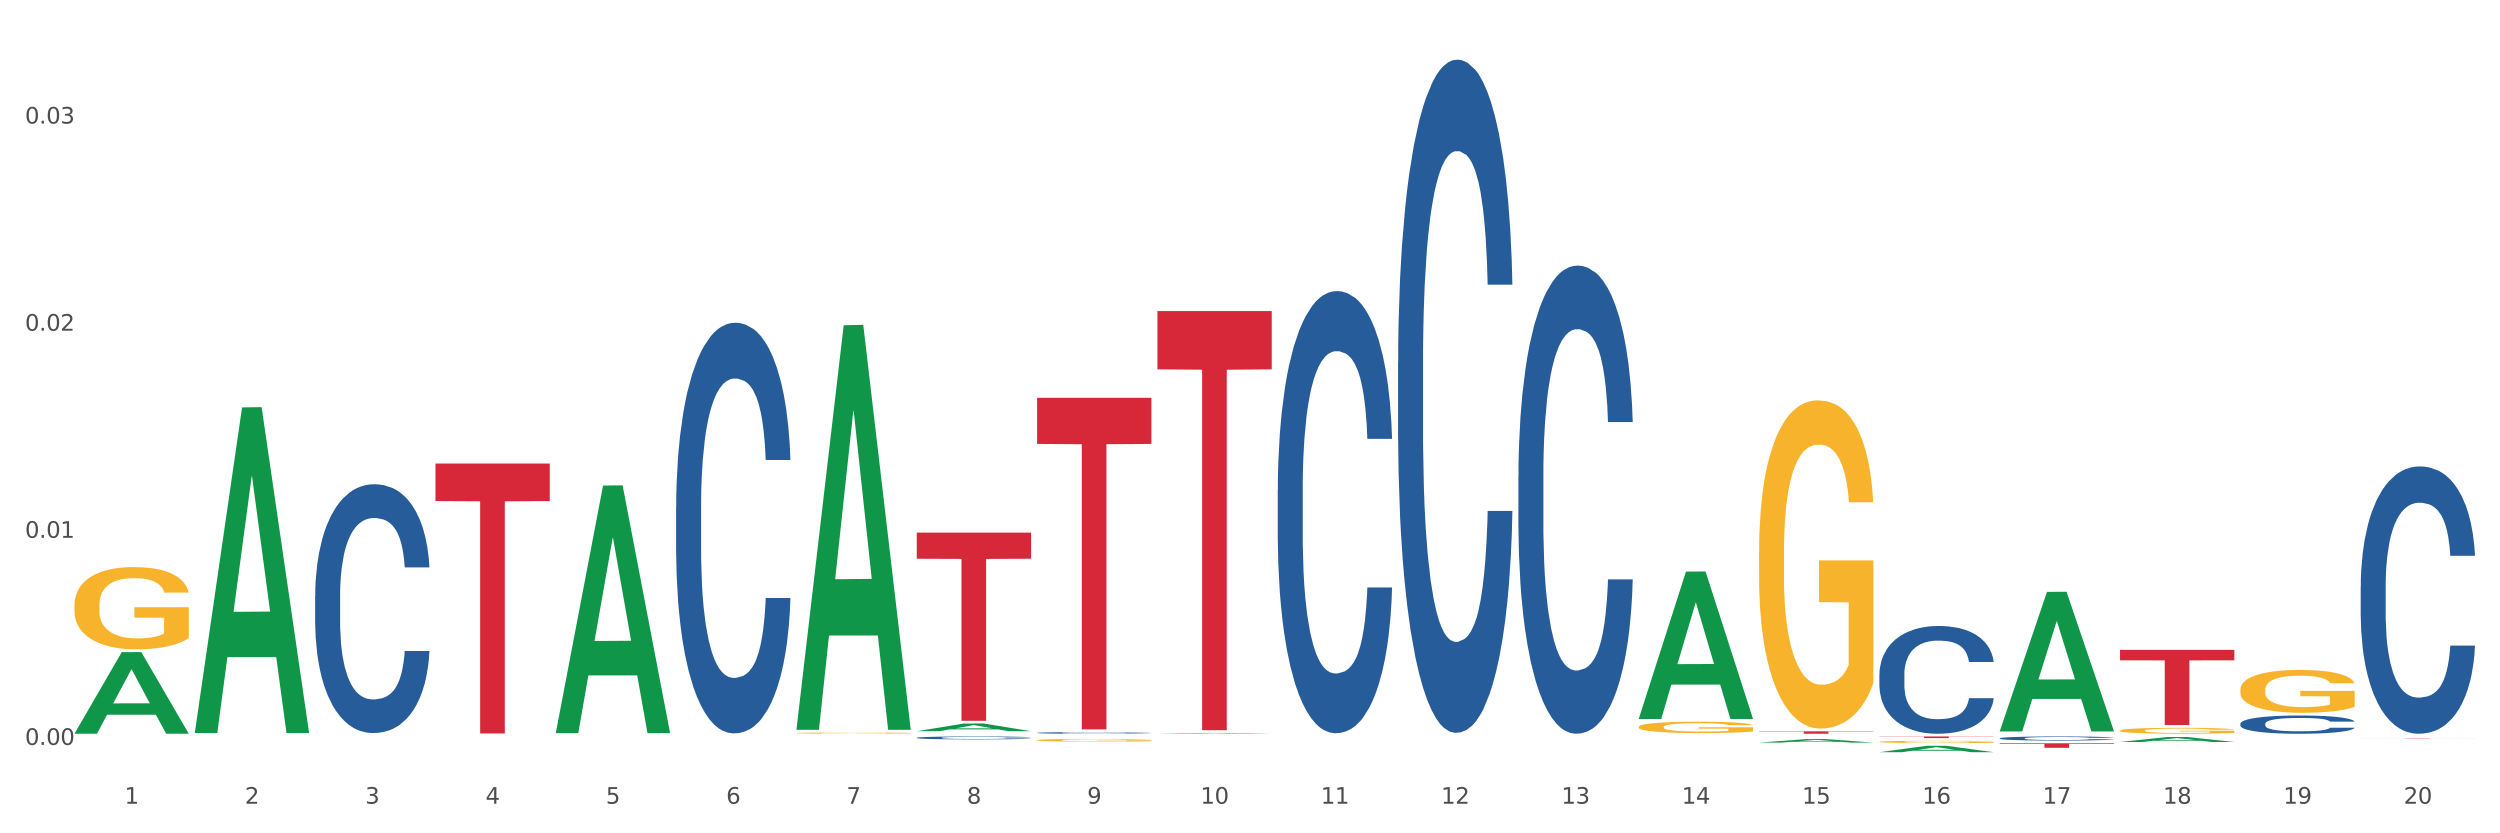 <?xml version="1.0" encoding="utf-8" standalone="no"?>
<!DOCTYPE svg PUBLIC "-//W3C//DTD SVG 1.1//EN"
  "http://www.w3.org/Graphics/SVG/1.1/DTD/svg11.dtd">
<svg xmlns:xlink="http://www.w3.org/1999/xlink" width="1080pt" height="360pt" viewBox="0 0 1080 360" xmlns="http://www.w3.org/2000/svg" version="1.1">
 <rect x="0" y="0" width="1080" height="360" fill="#333333" stroke="none"/>
 <defs>
  <style type="text/css">*{stroke-linejoin: round; stroke-linecap: butt}</style>
 </defs>
 <g id="figure_1">
  <g id="patch_1">
   <path d="M 0 360 
L 1080 360 
L 1080 0 
L 0 0 
z
" style="fill: #ffffff; stroke: #ffffff; stroke-linejoin: miter"/>
  </g>
  <g id="axes_1">
   <g id="matplotlib.axis_1">
    <g id="xtick_1">
     <g id="text_1">
      <!-- 1 -->
      <g style="fill: #4d4d4d" transform="translate(53.812 347.204) scale(0.096 -0.096)">
       <defs>
        <path id="DejaVuSans-31" d="M 794 531 
L 1825 531 
L 1825 4091 
L 703 3866 
L 703 4441 
L 1819 4666 
L 2450 4666 
L 2450 531 
L 3481 531 
L 3481 0 
L 794 0 
L 794 531 
z
" transform="scale(0.016)"/>
       </defs>
       <use xlink:href="#DejaVuSans-31"/>
      </g>
     </g>
    </g>
    <g id="xtick_2">
     <g id="text_2">
      <!-- 2 -->
      <g style="fill: #4d4d4d" transform="translate(105.793 347.204) scale(0.096 -0.096)">
       <defs>
        <path id="DejaVuSans-32" d="M 1228 531 
L 3431 531 
L 3431 0 
L 469 0 
L 469 531 
Q 828 903 1448 1529 
Q 2069 2156 2228 2338 
Q 2531 2678 2651 2914 
Q 2772 3150 2772 3378 
Q 2772 3750 2511 3984 
Q 2250 4219 1831 4219 
Q 1534 4219 1204 4116 
Q 875 4013 500 3803 
L 500 4441 
Q 881 4594 1212 4672 
Q 1544 4750 1819 4750 
Q 2544 4750 2975 4387 
Q 3406 4025 3406 3419 
Q 3406 3131 3298 2873 
Q 3191 2616 2906 2266 
Q 2828 2175 2409 1742 
Q 1991 1309 1228 531 
z
" transform="scale(0.016)"/>
       </defs>
       <use xlink:href="#DejaVuSans-32"/>
      </g>
     </g>
    </g>
    <g id="xtick_3">
     <g id="text_3">
      <!-- 3 -->
      <g style="fill: #4d4d4d" transform="translate(157.774 347.204) scale(0.096 -0.096)">
       <defs>
        <path id="DejaVuSans-33" d="M 2597 2516 
Q 3050 2419 3304 2112 
Q 3559 1806 3559 1356 
Q 3559 666 3084 287 
Q 2609 -91 1734 -91 
Q 1441 -91 1130 -33 
Q 819 25 488 141 
L 488 750 
Q 750 597 1062 519 
Q 1375 441 1716 441 
Q 2309 441 2620 675 
Q 2931 909 2931 1356 
Q 2931 1769 2642 2001 
Q 2353 2234 1838 2234 
L 1294 2234 
L 1294 2753 
L 1863 2753 
Q 2328 2753 2575 2939 
Q 2822 3125 2822 3475 
Q 2822 3834 2567 4026 
Q 2313 4219 1838 4219 
Q 1578 4219 1281 4162 
Q 984 4106 628 3988 
L 628 4550 
Q 988 4650 1302 4700 
Q 1616 4750 1894 4750 
Q 2613 4750 3031 4423 
Q 3450 4097 3450 3541 
Q 3450 3153 3228 2886 
Q 3006 2619 2597 2516 
z
" transform="scale(0.016)"/>
       </defs>
       <use xlink:href="#DejaVuSans-33"/>
      </g>
     </g>
    </g>
    <g id="xtick_4">
     <g id="text_4">
      <!-- 4 -->
      <g style="fill: #4d4d4d" transform="translate(209.756 347.204) scale(0.096 -0.096)">
       <defs>
        <path id="DejaVuSans-34" d="M 2419 4116 
L 825 1625 
L 2419 1625 
L 2419 4116 
z
M 2253 4666 
L 3047 4666 
L 3047 1625 
L 3713 1625 
L 3713 1100 
L 3047 1100 
L 3047 0 
L 2419 0 
L 2419 1100 
L 313 1100 
L 313 1709 
L 2253 4666 
z
" transform="scale(0.016)"/>
       </defs>
       <use xlink:href="#DejaVuSans-34"/>
      </g>
     </g>
    </g>
    <g id="xtick_5">
     <g id="text_5">
      <!-- 5 -->
      <g style="fill: #4d4d4d" transform="translate(261.737 347.204) scale(0.096 -0.096)">
       <defs>
        <path id="DejaVuSans-35" d="M 691 4666 
L 3169 4666 
L 3169 4134 
L 1269 4134 
L 1269 2991 
Q 1406 3038 1543 3061 
Q 1681 3084 1819 3084 
Q 2600 3084 3056 2656 
Q 3513 2228 3513 1497 
Q 3513 744 3044 326 
Q 2575 -91 1722 -91 
Q 1428 -91 1123 -41 
Q 819 9 494 109 
L 494 744 
Q 775 591 1075 516 
Q 1375 441 1709 441 
Q 2250 441 2565 725 
Q 2881 1009 2881 1497 
Q 2881 1984 2565 2268 
Q 2250 2553 1709 2553 
Q 1456 2553 1204 2497 
Q 953 2441 691 2322 
L 691 4666 
z
" transform="scale(0.016)"/>
       </defs>
       <use xlink:href="#DejaVuSans-35"/>
      </g>
     </g>
    </g>
    <g id="xtick_6">
     <g id="text_6">
      <!-- 6 -->
      <g style="fill: #4d4d4d" transform="translate(313.718 347.204) scale(0.096 -0.096)">
       <defs>
        <path id="DejaVuSans-36" d="M 2113 2584 
Q 1688 2584 1439 2293 
Q 1191 2003 1191 1497 
Q 1191 994 1439 701 
Q 1688 409 2113 409 
Q 2538 409 2786 701 
Q 3034 994 3034 1497 
Q 3034 2003 2786 2293 
Q 2538 2584 2113 2584 
z
M 3366 4563 
L 3366 3988 
Q 3128 4100 2886 4159 
Q 2644 4219 2406 4219 
Q 1781 4219 1451 3797 
Q 1122 3375 1075 2522 
Q 1259 2794 1537 2939 
Q 1816 3084 2150 3084 
Q 2853 3084 3261 2657 
Q 3669 2231 3669 1497 
Q 3669 778 3244 343 
Q 2819 -91 2113 -91 
Q 1303 -91 875 529 
Q 447 1150 447 2328 
Q 447 3434 972 4092 
Q 1497 4750 2381 4750 
Q 2619 4750 2861 4703 
Q 3103 4656 3366 4563 
z
" transform="scale(0.016)"/>
       </defs>
       <use xlink:href="#DejaVuSans-36"/>
      </g>
     </g>
    </g>
    <g id="xtick_7">
     <g id="text_7">
      <!-- 7 -->
      <g style="fill: #4d4d4d" transform="translate(365.699 347.204) scale(0.096 -0.096)">
       <defs>
        <path id="DejaVuSans-37" d="M 525 4666 
L 3525 4666 
L 3525 4397 
L 1831 0 
L 1172 0 
L 2766 4134 
L 525 4134 
L 525 4666 
z
" transform="scale(0.016)"/>
       </defs>
       <use xlink:href="#DejaVuSans-37"/>
      </g>
     </g>
    </g>
    <g id="xtick_8">
     <g id="text_8">
      <!-- 8 -->
      <g style="fill: #4d4d4d" transform="translate(417.68 347.204) scale(0.096 -0.096)">
       <defs>
        <path id="DejaVuSans-38" d="M 2034 2216 
Q 1584 2216 1326 1975 
Q 1069 1734 1069 1313 
Q 1069 891 1326 650 
Q 1584 409 2034 409 
Q 2484 409 2743 651 
Q 3003 894 3003 1313 
Q 3003 1734 2745 1975 
Q 2488 2216 2034 2216 
z
M 1403 2484 
Q 997 2584 770 2862 
Q 544 3141 544 3541 
Q 544 4100 942 4425 
Q 1341 4750 2034 4750 
Q 2731 4750 3128 4425 
Q 3525 4100 3525 3541 
Q 3525 3141 3298 2862 
Q 3072 2584 2669 2484 
Q 3125 2378 3379 2068 
Q 3634 1759 3634 1313 
Q 3634 634 3220 271 
Q 2806 -91 2034 -91 
Q 1263 -91 848 271 
Q 434 634 434 1313 
Q 434 1759 690 2068 
Q 947 2378 1403 2484 
z
M 1172 3481 
Q 1172 3119 1398 2916 
Q 1625 2713 2034 2713 
Q 2441 2713 2670 2916 
Q 2900 3119 2900 3481 
Q 2900 3844 2670 4047 
Q 2441 4250 2034 4250 
Q 1625 4250 1398 4047 
Q 1172 3844 1172 3481 
z
" transform="scale(0.016)"/>
       </defs>
       <use xlink:href="#DejaVuSans-38"/>
      </g>
     </g>
    </g>
    <g id="xtick_9">
     <g id="text_9">
      <!-- 9 -->
      <g style="fill: #4d4d4d" transform="translate(469.662 347.204) scale(0.096 -0.096)">
       <defs>
        <path id="DejaVuSans-39" d="M 703 97 
L 703 672 
Q 941 559 1184 500 
Q 1428 441 1663 441 
Q 2288 441 2617 861 
Q 2947 1281 2994 2138 
Q 2813 1869 2534 1725 
Q 2256 1581 1919 1581 
Q 1219 1581 811 2004 
Q 403 2428 403 3163 
Q 403 3881 828 4315 
Q 1253 4750 1959 4750 
Q 2769 4750 3195 4129 
Q 3622 3509 3622 2328 
Q 3622 1225 3098 567 
Q 2575 -91 1691 -91 
Q 1453 -91 1209 -44 
Q 966 3 703 97 
z
M 1959 2075 
Q 2384 2075 2632 2365 
Q 2881 2656 2881 3163 
Q 2881 3666 2632 3958 
Q 2384 4250 1959 4250 
Q 1534 4250 1286 3958 
Q 1038 3666 1038 3163 
Q 1038 2656 1286 2365 
Q 1534 2075 1959 2075 
z
" transform="scale(0.016)"/>
       </defs>
       <use xlink:href="#DejaVuSans-39"/>
      </g>
     </g>
    </g>
    <g id="xtick_10">
     <g id="text_10">
      <!-- 10 -->
      <g style="fill: #4d4d4d" transform="translate(518.589 347.204) scale(0.096 -0.096)">
       <defs>
        <path id="DejaVuSans-30" d="M 2034 4250 
Q 1547 4250 1301 3770 
Q 1056 3291 1056 2328 
Q 1056 1369 1301 889 
Q 1547 409 2034 409 
Q 2525 409 2770 889 
Q 3016 1369 3016 2328 
Q 3016 3291 2770 3770 
Q 2525 4250 2034 4250 
z
M 2034 4750 
Q 2819 4750 3233 4129 
Q 3647 3509 3647 2328 
Q 3647 1150 3233 529 
Q 2819 -91 2034 -91 
Q 1250 -91 836 529 
Q 422 1150 422 2328 
Q 422 3509 836 4129 
Q 1250 4750 2034 4750 
z
" transform="scale(0.016)"/>
       </defs>
       <use xlink:href="#DejaVuSans-31"/>
       <use xlink:href="#DejaVuSans-30" transform="translate(63.623 0)"/>
      </g>
     </g>
    </g>
    <g id="xtick_11">
     <g id="text_11">
      <!-- 11 -->
      <g style="fill: #4d4d4d" transform="translate(570.57 347.204) scale(0.096 -0.096)">
       <use xlink:href="#DejaVuSans-31"/>
       <use xlink:href="#DejaVuSans-31" transform="translate(63.623 0)"/>
      </g>
     </g>
    </g>
    <g id="xtick_12">
     <g id="text_12">
      <!-- 12 -->
      <g style="fill: #4d4d4d" transform="translate(622.551 347.204) scale(0.096 -0.096)">
       <use xlink:href="#DejaVuSans-31"/>
       <use xlink:href="#DejaVuSans-32" transform="translate(63.623 0)"/>
      </g>
     </g>
    </g>
    <g id="xtick_13">
     <g id="text_13">
      <!-- 13 -->
      <g style="fill: #4d4d4d" transform="translate(674.533 347.204) scale(0.096 -0.096)">
       <use xlink:href="#DejaVuSans-31"/>
       <use xlink:href="#DejaVuSans-33" transform="translate(63.623 0)"/>
      </g>
     </g>
    </g>
    <g id="xtick_14">
     <g id="text_14">
      <!-- 14 -->
      <g style="fill: #4d4d4d" transform="translate(726.514 347.204) scale(0.096 -0.096)">
       <use xlink:href="#DejaVuSans-31"/>
       <use xlink:href="#DejaVuSans-34" transform="translate(63.623 0)"/>
      </g>
     </g>
    </g>
    <g id="xtick_15">
     <g id="text_15">
      <!-- 15 -->
      <g style="fill: #4d4d4d" transform="translate(778.495 347.204) scale(0.096 -0.096)">
       <use xlink:href="#DejaVuSans-31"/>
       <use xlink:href="#DejaVuSans-35" transform="translate(63.623 0)"/>
      </g>
     </g>
    </g>
    <g id="xtick_16">
     <g id="text_16">
      <!-- 16 -->
      <g style="fill: #4d4d4d" transform="translate(830.476 347.204) scale(0.096 -0.096)">
       <use xlink:href="#DejaVuSans-31"/>
       <use xlink:href="#DejaVuSans-36" transform="translate(63.623 0)"/>
      </g>
     </g>
    </g>
    <g id="xtick_17">
     <g id="text_17">
      <!-- 17 -->
      <g style="fill: #4d4d4d" transform="translate(882.457 347.204) scale(0.096 -0.096)">
       <use xlink:href="#DejaVuSans-31"/>
       <use xlink:href="#DejaVuSans-37" transform="translate(63.623 0)"/>
      </g>
     </g>
    </g>
    <g id="xtick_18">
     <g id="text_18">
      <!-- 18 -->
      <g style="fill: #4d4d4d" transform="translate(934.439 347.204) scale(0.096 -0.096)">
       <use xlink:href="#DejaVuSans-31"/>
       <use xlink:href="#DejaVuSans-38" transform="translate(63.623 0)"/>
      </g>
     </g>
    </g>
    <g id="xtick_19">
     <g id="text_19">
      <!-- 19 -->
      <g style="fill: #4d4d4d" transform="translate(986.42 347.204) scale(0.096 -0.096)">
       <use xlink:href="#DejaVuSans-31"/>
       <use xlink:href="#DejaVuSans-39" transform="translate(63.623 0)"/>
      </g>
     </g>
    </g>
    <g id="xtick_20">
     <g id="text_20">
      <!-- 20 -->
      <g style="fill: #4d4d4d" transform="translate(1038.401 347.204) scale(0.096 -0.096)">
       <use xlink:href="#DejaVuSans-32"/>
       <use xlink:href="#DejaVuSans-30" transform="translate(63.623 0)"/>
      </g>
     </g>
    </g>
    <g id="xtick_21"/>
    <g id="xtick_22"/>
    <g id="xtick_23"/>
    <g id="xtick_24"/>
    <g id="xtick_25"/>
    <g id="xtick_26"/>
    <g id="xtick_27"/>
    <g id="xtick_28"/>
    <g id="xtick_29"/>
    <g id="xtick_30"/>
    <g id="xtick_31"/>
    <g id="xtick_32"/>
    <g id="xtick_33"/>
    <g id="xtick_34"/>
    <g id="xtick_35"/>
    <g id="xtick_36"/>
    <g id="xtick_37"/>
    <g id="xtick_38"/>
    <g id="xtick_39"/>
   </g>
   <g id="matplotlib.axis_2">
    <g id="ytick_1">
     <g id="text_21">
      <!-- 0.00 -->
      <g style="fill: #4d4d4d" transform="translate(10.8 321.796) scale(0.096 -0.096)">
       <defs>
        <path id="DejaVuSans-2e" d="M 684 794 
L 1344 794 
L 1344 0 
L 684 0 
L 684 794 
z
" transform="scale(0.016)"/>
       </defs>
       <use xlink:href="#DejaVuSans-30"/>
       <use xlink:href="#DejaVuSans-2e" transform="translate(63.623 0)"/>
       <use xlink:href="#DejaVuSans-30" transform="translate(95.41 0)"/>
       <use xlink:href="#DejaVuSans-30" transform="translate(159.033 0)"/>
      </g>
     </g>
    </g>
    <g id="ytick_2">
     <g id="text_22">
      <!-- 0.01 -->
      <g style="fill: #4d4d4d" transform="translate(10.8 232.326) scale(0.096 -0.096)">
       <use xlink:href="#DejaVuSans-30"/>
       <use xlink:href="#DejaVuSans-2e" transform="translate(63.623 0)"/>
       <use xlink:href="#DejaVuSans-30" transform="translate(95.41 0)"/>
       <use xlink:href="#DejaVuSans-31" transform="translate(159.033 0)"/>
      </g>
     </g>
    </g>
    <g id="ytick_3">
     <g id="text_23">
      <!-- 0.02 -->
      <g style="fill: #4d4d4d" transform="translate(10.8 142.855) scale(0.096 -0.096)">
       <use xlink:href="#DejaVuSans-30"/>
       <use xlink:href="#DejaVuSans-2e" transform="translate(63.623 0)"/>
       <use xlink:href="#DejaVuSans-30" transform="translate(95.41 0)"/>
       <use xlink:href="#DejaVuSans-32" transform="translate(159.033 0)"/>
      </g>
     </g>
    </g>
    <g id="ytick_4">
     <g id="text_24">
      <!-- 0.03 -->
      <g style="fill: #4d4d4d" transform="translate(10.8 53.385) scale(0.096 -0.096)">
       <use xlink:href="#DejaVuSans-30"/>
       <use xlink:href="#DejaVuSans-2e" transform="translate(63.623 0)"/>
       <use xlink:href="#DejaVuSans-30" transform="translate(95.41 0)"/>
       <use xlink:href="#DejaVuSans-33" transform="translate(159.033 0)"/>
      </g>
     </g>
    </g>
    <g id="ytick_5"/>
    <g id="ytick_6"/>
    <g id="ytick_7"/>
   </g>
   <g id="PolyCollection_1">
    <path d="M 32.175 316.912 
L 32.226 316.879 
L 52.59 281.728 
L 61.041 281.695 
L 81.557 316.979 
L 71.783 316.979 
L 67.353 308.762 
L 46.328 308.762 
L 46.175 308.895 
L 41.899 316.979 
L 32.175 316.979 
L 32.175 316.912 
L 48.975 303.859 
L 64.706 303.826 
L 56.917 289.215 
L 56.815 289.149 
L 56.713 289.248 
L 48.924 303.826 
L 48.975 303.859 
L 32.175 316.912 
z
" clip-path="url(#pb8734ef48c)" style="fill: #109648"/>
    <path d="M 863.874 321.099 
L 913.256 321.099 
L 913.256 321.37 
L 893.831 321.372 
L 893.831 323.048 
L 883.182 323.048 
L 883.182 321.372 
L 863.874 321.37 
L 863.874 321.101 
L 863.874 321.099 
z
" clip-path="url(#pb8734ef48c)" style="fill: #d62839"/>
    <path d="M 811.893 318.148 
L 861.275 318.148 
L 861.275 318.248 
L 841.85 318.248 
L 841.85 318.863 
L 831.201 318.863 
L 831.201 318.248 
L 811.893 318.248 
L 811.893 318.149 
L 811.893 318.148 
z
" clip-path="url(#pb8734ef48c)" style="fill: #d62839"/>
    <path d="M 759.912 315.93 
L 809.294 315.93 
L 809.294 316.076 
L 789.869 316.077 
L 789.869 316.979 
L 779.22 316.979 
L 779.22 316.077 
L 759.912 316.076 
L 759.912 315.931 
L 759.912 315.93 
z
" clip-path="url(#pb8734ef48c)" style="fill: #d62839"/>
    <path d="M 32.175 261.405 
L 32.233 261.372 
L 32.233 260.204 
L 32.35 259.197 
L 32.933 256.763 
L 33.807 254.75 
L 34.449 253.679 
L 35.09 252.802 
L 35.848 251.926 
L 36.781 251.017 
L 38.472 249.686 
L 39.521 249.004 
L 40.804 248.29 
L 43.136 247.251 
L 44.827 246.667 
L 46.576 246.18 
L 49.433 245.595 
L 51.298 245.336 
L 53.28 245.141 
L 55.671 245.011 
L 57.478 244.979 
L 61.443 245.076 
L 64.824 245.368 
L 66.457 245.595 
L 68.556 245.985 
L 69.663 246.245 
L 71.471 246.764 
L 73.337 247.446 
L 74.619 248.03 
L 76.543 249.134 
L 78.001 250.238 
L 79.342 251.601 
L 80.041 252.542 
L 80.566 253.419 
L 81.032 254.425 
L 81.499 256.016 
L 71.004 256.016 
L 70.596 254.88 
L 69.955 253.808 
L 69.022 252.77 
L 68.206 252.12 
L 66.807 251.309 
L 65.524 250.789 
L 64.183 250.4 
L 62.551 250.075 
L 61.268 249.913 
L 59.461 249.783 
L 55.904 249.816 
L 53.514 250.075 
L 51.881 250.4 
L 50.832 250.692 
L 49.899 251.017 
L 48.849 251.471 
L 47.625 252.153 
L 46.751 252.77 
L 45.876 253.549 
L 45.176 254.328 
L 44.535 255.237 
L 44.01 256.211 
L 43.602 257.217 
L 43.252 258.451 
L 42.961 260.496 
L 42.961 264.943 
L 43.078 265.949 
L 43.369 267.28 
L 43.719 268.287 
L 44.302 269.488 
L 44.827 270.299 
L 45.818 271.468 
L 46.926 272.442 
L 47.8 273.059 
L 48.675 273.578 
L 50.19 274.292 
L 51.881 274.877 
L 53.339 275.234 
L 55.321 275.558 
L 56.662 275.688 
L 57.828 275.753 
L 60.685 275.753 
L 62.725 275.656 
L 64.999 275.428 
L 66.748 275.136 
L 68.206 274.779 
L 69.838 274.195 
L 70.888 273.643 
L 70.888 266.858 
L 58.061 266.826 
L 58.061 262.314 
L 81.557 262.314 
L 81.557 275.558 
L 80.566 276.24 
L 79.458 276.857 
L 78.292 277.409 
L 76.543 278.09 
L 74.444 278.74 
L 72.579 279.194 
L 70.596 279.584 
L 68.264 279.941 
L 65.232 280.265 
L 63.367 280.395 
L 61.035 280.493 
L 58.294 280.525 
L 55.904 280.46 
L 53.572 280.298 
L 51.123 280.006 
L 48.733 279.584 
L 46.926 279.162 
L 45.118 278.642 
L 43.194 277.961 
L 41.678 277.311 
L 40.512 276.727 
L 39.23 275.98 
L 37.83 275.006 
L 36.781 274.13 
L 35.848 273.221 
L 34.857 272.052 
L 34.157 271.046 
L 33.458 269.78 
L 33.05 268.839 
L 32.583 267.378 
L 32.233 265.333 
L 32.175 261.405 
z
" clip-path="url(#pb8734ef48c)" style="fill: #f7b32b"/>
    <path d="M 448.025 171.864 
L 497.407 171.864 
L 497.407 191.771 
L 477.982 191.905 
L 477.982 315.114 
L 467.333 315.114 
L 467.333 191.905 
L 448.025 191.771 
L 448.025 171.998 
L 448.025 171.864 
z
" clip-path="url(#pb8734ef48c)" style="fill: #d62839"/>
    <path d="M 396.043 230.078 
L 445.426 230.078 
L 445.426 241.376 
L 426 241.452 
L 426 311.38 
L 415.352 311.38 
L 415.352 241.452 
L 396.043 241.376 
L 396.043 230.154 
L 396.043 230.078 
z
" clip-path="url(#pb8734ef48c)" style="fill: #d62839"/>
    <path d="M 188.119 200.254 
L 237.501 200.254 
L 237.501 216.459 
L 218.076 216.568 
L 218.076 316.861 
L 207.427 316.861 
L 207.427 216.568 
L 188.119 216.459 
L 188.119 200.364 
L 188.119 200.254 
z
" clip-path="url(#pb8734ef48c)" style="fill: #d62839"/>
    <path d="M 136.137 257.485 
L 136.196 257.387 
L 136.196 254.638 
L 136.371 250.908 
L 137.013 244.036 
L 137.83 238.833 
L 139.231 232.747 
L 139.99 230.194 
L 140.982 227.348 
L 143.025 222.734 
L 145.36 218.807 
L 146.994 216.648 
L 148.22 215.273 
L 150.964 212.819 
L 152.54 211.739 
L 154.174 210.856 
L 155.575 210.267 
L 157.91 209.58 
L 159.778 209.285 
L 161.938 209.187 
L 163.747 209.285 
L 166.14 209.678 
L 169.643 210.856 
L 170.985 211.543 
L 172.795 212.721 
L 174.662 214.292 
L 176.18 215.862 
L 177.931 218.12 
L 179.741 221.065 
L 181.492 224.795 
L 182.718 228.231 
L 183.71 231.863 
L 184.586 236.281 
L 185.228 241.091 
L 185.52 245.116 
L 174.838 245.116 
L 174.546 241.484 
L 173.962 237.557 
L 173.378 234.906 
L 172.736 232.747 
L 171.744 230.293 
L 170.868 228.722 
L 169.409 226.857 
L 168.067 225.679 
L 166.957 224.992 
L 165.615 224.403 
L 162.755 223.814 
L 160.712 223.814 
L 159.428 224.01 
L 157.852 224.501 
L 156.509 225.188 
L 154.933 226.366 
L 153.707 227.642 
L 152.481 229.311 
L 151.781 230.489 
L 150.73 232.649 
L 150.03 234.416 
L 149.096 237.459 
L 148.57 239.618 
L 147.637 245.214 
L 147.228 249.337 
L 147.053 252.184 
L 146.936 255.325 
L 146.936 270.639 
L 147.286 277.511 
L 147.578 280.456 
L 148.045 283.793 
L 148.921 288.113 
L 150.205 292.334 
L 151.547 295.377 
L 152.656 297.242 
L 153.707 298.616 
L 154.758 299.696 
L 156.042 300.678 
L 157.093 301.267 
L 158.669 301.856 
L 160.537 302.15 
L 161.996 302.15 
L 164.973 301.66 
L 166.315 301.169 
L 167.6 300.482 
L 169 299.402 
L 170.11 298.224 
L 170.752 297.34 
L 171.802 295.475 
L 172.619 293.512 
L 173.32 291.254 
L 173.787 289.291 
L 174.312 286.346 
L 174.721 283.008 
L 174.838 281.241 
L 185.52 281.241 
L 185.286 284.775 
L 184.877 288.211 
L 184.06 292.825 
L 183.418 295.475 
L 182.426 298.715 
L 181.375 301.463 
L 179.916 304.506 
L 178.573 306.764 
L 177.172 308.728 
L 175.655 310.495 
L 172.911 312.949 
L 171.919 313.636 
L 169.818 314.814 
L 168.183 315.501 
L 165.79 316.188 
L 163.338 316.581 
L 160.77 316.679 
L 158.494 316.483 
L 155.984 315.894 
L 154.408 315.305 
L 152.656 314.421 
L 150.613 313.047 
L 148.687 311.378 
L 146.878 309.415 
L 145.185 307.157 
L 143.609 304.605 
L 141.566 300.383 
L 140.048 296.26 
L 138.939 292.432 
L 138.18 289.192 
L 137.422 285.069 
L 137.013 282.223 
L 136.371 275.351 
L 136.137 268.97 
L 136.137 257.485 
z
" clip-path="url(#pb8734ef48c)" style="fill: #255c99"/>
    <path d="M 292.081 219.135 
L 292.139 218.973 
L 292.139 214.436 
L 292.315 208.28 
L 292.957 196.939 
L 293.774 188.352 
L 295.175 178.307 
L 295.934 174.095 
L 296.926 169.397 
L 298.969 161.782 
L 301.304 155.301 
L 302.938 151.737 
L 304.164 149.469 
L 306.907 145.419 
L 308.483 143.636 
L 310.118 142.178 
L 311.519 141.206 
L 313.854 140.072 
L 315.721 139.586 
L 317.881 139.424 
L 319.691 139.586 
L 322.084 140.234 
L 325.586 142.178 
L 326.929 143.312 
L 328.738 145.257 
L 330.606 147.849 
L 332.124 150.441 
L 333.875 154.167 
L 335.684 159.028 
L 337.436 165.184 
L 338.661 170.855 
L 339.654 176.849 
L 340.529 184.14 
L 341.171 192.078 
L 341.463 198.721 
L 330.781 198.721 
L 330.489 192.727 
L 329.906 186.246 
L 329.322 181.872 
L 328.68 178.307 
L 327.688 174.257 
L 326.812 171.665 
L 325.353 168.587 
L 324.01 166.642 
L 322.901 165.508 
L 321.559 164.536 
L 318.698 163.564 
L 316.655 163.564 
L 315.371 163.888 
L 313.795 164.698 
L 312.453 165.832 
L 310.877 167.776 
L 309.651 169.883 
L 308.425 172.637 
L 307.725 174.581 
L 306.674 178.145 
L 305.973 181.062 
L 305.039 186.084 
L 304.514 189.648 
L 303.58 198.883 
L 303.172 205.688 
L 302.996 210.386 
L 302.88 215.57 
L 302.88 240.845 
L 303.23 252.185 
L 303.522 257.046 
L 303.989 262.554 
L 304.864 269.683 
L 306.149 276.65 
L 307.491 281.672 
L 308.6 284.75 
L 309.651 287.018 
L 310.701 288.801 
L 311.986 290.421 
L 313.036 291.393 
L 314.612 292.365 
L 316.48 292.851 
L 317.94 292.851 
L 320.916 292.041 
L 322.259 291.231 
L 323.543 290.097 
L 324.944 288.314 
L 326.053 286.37 
L 326.695 284.912 
L 327.746 281.834 
L 328.563 278.594 
L 329.264 274.867 
L 329.731 271.627 
L 330.256 266.767 
L 330.664 261.258 
L 330.781 258.342 
L 341.463 258.342 
L 341.23 264.174 
L 340.821 269.845 
L 340.004 277.46 
L 339.362 281.834 
L 338.369 287.18 
L 337.319 291.717 
L 335.86 296.739 
L 334.517 300.466 
L 333.116 303.706 
L 331.598 306.622 
L 328.855 310.672 
L 327.863 311.806 
L 325.761 313.751 
L 324.127 314.885 
L 321.734 316.019 
L 319.282 316.667 
L 316.714 316.829 
L 314.437 316.505 
L 311.927 315.533 
L 310.351 314.561 
L 308.6 313.103 
L 306.557 310.834 
L 304.631 308.08 
L 302.821 304.84 
L 301.129 301.114 
L 299.553 296.901 
L 297.51 289.935 
L 295.992 283.13 
L 294.883 276.812 
L 294.124 271.465 
L 293.365 264.661 
L 292.957 259.962 
L 292.315 248.621 
L 292.081 238.09 
L 292.081 219.135 
z
" clip-path="url(#pb8734ef48c)" style="fill: #255c99"/>
    <path d="M 396.043 318.718 
L 396.102 318.717 
L 396.102 318.685 
L 396.277 318.641 
L 396.919 318.56 
L 397.736 318.498 
L 399.137 318.426 
L 399.896 318.396 
L 400.888 318.363 
L 402.931 318.308 
L 405.266 318.262 
L 406.9 318.236 
L 408.126 318.22 
L 410.87 318.191 
L 412.446 318.178 
L 414.08 318.168 
L 415.481 318.161 
L 417.816 318.153 
L 419.684 318.149 
L 421.844 318.148 
L 423.653 318.149 
L 426.046 318.154 
L 429.549 318.168 
L 430.891 318.176 
L 432.701 318.19 
L 434.568 318.209 
L 436.086 318.227 
L 437.837 318.254 
L 439.647 318.288 
L 441.398 318.333 
L 442.624 318.373 
L 443.616 318.416 
L 444.492 318.468 
L 445.134 318.525 
L 445.426 318.572 
L 434.744 318.572 
L 434.452 318.529 
L 433.868 318.483 
L 433.284 318.452 
L 432.642 318.426 
L 431.65 318.397 
L 430.774 318.379 
L 429.315 318.357 
L 427.973 318.343 
L 426.863 318.335 
L 425.521 318.328 
L 422.661 318.321 
L 420.618 318.321 
L 419.334 318.323 
L 417.758 318.329 
L 416.415 318.337 
L 414.839 318.351 
L 413.613 318.366 
L 412.387 318.386 
L 411.687 318.4 
L 410.636 318.425 
L 409.936 318.446 
L 409.002 318.482 
L 408.477 318.507 
L 407.543 318.574 
L 407.134 318.622 
L 406.959 318.656 
L 406.842 318.693 
L 406.842 318.874 
L 407.192 318.955 
L 407.484 318.989 
L 407.951 319.029 
L 408.827 319.08 
L 410.111 319.13 
L 411.453 319.166 
L 412.563 319.188 
L 413.613 319.204 
L 414.664 319.217 
L 415.948 319.228 
L 416.999 319.235 
L 418.575 319.242 
L 420.443 319.245 
L 421.902 319.245 
L 424.879 319.24 
L 426.221 319.234 
L 427.506 319.226 
L 428.906 319.213 
L 430.016 319.199 
L 430.658 319.189 
L 431.708 319.167 
L 432.526 319.144 
L 433.226 319.117 
L 433.693 319.094 
L 434.218 319.059 
L 434.627 319.02 
L 434.744 318.999 
L 445.426 318.999 
L 445.192 319.04 
L 444.783 319.081 
L 443.966 319.135 
L 443.324 319.167 
L 442.332 319.205 
L 441.281 319.237 
L 439.822 319.273 
L 438.479 319.3 
L 437.078 319.323 
L 435.561 319.344 
L 432.817 319.373 
L 431.825 319.381 
L 429.724 319.395 
L 428.089 319.403 
L 425.696 319.411 
L 423.244 319.416 
L 420.676 319.417 
L 418.4 319.415 
L 415.89 319.408 
L 414.314 319.401 
L 412.563 319.39 
L 410.52 319.374 
L 408.593 319.354 
L 406.784 319.331 
L 405.091 319.305 
L 403.515 319.274 
L 401.472 319.225 
L 399.954 319.176 
L 398.845 319.131 
L 398.086 319.093 
L 397.328 319.044 
L 396.919 319.01 
L 396.277 318.929 
L 396.043 318.854 
L 396.043 318.718 
z
" clip-path="url(#pb8734ef48c)" style="fill: #255c99"/>
    <path d="M 448.025 316.596 
L 448.083 316.595 
L 448.083 316.577 
L 448.258 316.553 
L 448.9 316.509 
L 449.717 316.475 
L 451.118 316.436 
L 451.877 316.419 
L 452.869 316.401 
L 454.912 316.371 
L 457.247 316.346 
L 458.882 316.332 
L 460.107 316.323 
L 462.851 316.307 
L 464.427 316.3 
L 466.061 316.294 
L 467.462 316.29 
L 469.797 316.286 
L 471.665 316.284 
L 473.825 316.283 
L 475.634 316.284 
L 478.027 316.287 
L 481.53 316.294 
L 482.872 316.299 
L 484.682 316.306 
L 486.55 316.316 
L 488.067 316.327 
L 489.818 316.341 
L 491.628 316.36 
L 493.379 316.384 
L 494.605 316.407 
L 495.597 316.43 
L 496.473 316.459 
L 497.115 316.49 
L 497.407 316.516 
L 486.725 316.516 
L 486.433 316.492 
L 485.849 316.467 
L 485.266 316.45 
L 484.623 316.436 
L 483.631 316.42 
L 482.756 316.41 
L 481.296 316.398 
L 479.954 316.39 
L 478.845 316.386 
L 477.502 316.382 
L 474.642 316.378 
L 472.599 316.378 
L 471.315 316.379 
L 469.739 316.383 
L 468.396 316.387 
L 466.82 316.395 
L 465.594 316.403 
L 464.369 316.414 
L 463.668 316.421 
L 462.617 316.435 
L 461.917 316.447 
L 460.983 316.466 
L 460.458 316.48 
L 459.524 316.516 
L 459.115 316.543 
L 458.94 316.562 
L 458.823 316.582 
L 458.823 316.681 
L 459.174 316.725 
L 459.465 316.744 
L 459.932 316.766 
L 460.808 316.794 
L 462.092 316.821 
L 463.435 316.841 
L 464.544 316.853 
L 465.594 316.862 
L 466.645 316.869 
L 467.929 316.875 
L 468.98 316.879 
L 470.556 316.883 
L 472.424 316.885 
L 473.883 316.885 
L 476.86 316.882 
L 478.203 316.878 
L 479.487 316.874 
L 480.888 316.867 
L 481.997 316.859 
L 482.639 316.854 
L 483.69 316.842 
L 484.507 316.829 
L 485.207 316.814 
L 485.674 316.802 
L 486.199 316.783 
L 486.608 316.761 
L 486.725 316.75 
L 497.407 316.75 
L 497.173 316.772 
L 496.765 316.795 
L 495.947 316.824 
L 495.305 316.842 
L 494.313 316.863 
L 493.262 316.88 
L 491.803 316.9 
L 490.461 316.915 
L 489.06 316.927 
L 487.542 316.939 
L 484.799 316.955 
L 483.806 316.959 
L 481.705 316.967 
L 480.07 316.971 
L 477.677 316.976 
L 475.226 316.978 
L 472.657 316.979 
L 470.381 316.977 
L 467.871 316.974 
L 466.295 316.97 
L 464.544 316.964 
L 462.501 316.955 
L 460.574 316.944 
L 458.765 316.932 
L 457.072 316.917 
L 455.496 316.901 
L 453.453 316.873 
L 451.936 316.847 
L 450.826 316.822 
L 450.068 316.801 
L 449.309 316.774 
L 448.9 316.756 
L 448.258 316.711 
L 448.025 316.67 
L 448.025 316.596 
z
" clip-path="url(#pb8734ef48c)" style="fill: #255c99"/>
    <path d="M 551.987 211.574 
L 552.045 211.399 
L 552.045 206.515 
L 552.221 199.886 
L 552.863 187.676 
L 553.68 178.43 
L 555.081 167.615 
L 555.84 163.079 
L 556.832 158.021 
L 558.875 149.822 
L 561.21 142.844 
L 562.844 139.007 
L 564.07 136.565 
L 566.813 132.204 
L 568.389 130.285 
L 570.024 128.715 
L 571.425 127.668 
L 573.76 126.447 
L 575.627 125.924 
L 577.787 125.749 
L 579.597 125.924 
L 581.99 126.622 
L 585.492 128.715 
L 586.835 129.936 
L 588.644 132.029 
L 590.512 134.82 
L 592.03 137.611 
L 593.781 141.623 
L 595.59 146.857 
L 597.342 153.485 
L 598.567 159.591 
L 599.56 166.045 
L 600.435 173.895 
L 601.077 182.442 
L 601.369 189.594 
L 590.687 189.594 
L 590.395 183.14 
L 589.812 176.162 
L 589.228 171.453 
L 588.586 167.615 
L 587.594 163.254 
L 586.718 160.463 
L 585.259 157.149 
L 583.916 155.055 
L 582.807 153.834 
L 581.465 152.788 
L 578.604 151.741 
L 576.561 151.741 
L 575.277 152.09 
L 573.701 152.962 
L 572.359 154.183 
L 570.783 156.276 
L 569.557 158.544 
L 568.331 161.51 
L 567.631 163.603 
L 566.58 167.44 
L 565.879 170.58 
L 564.945 175.988 
L 564.42 179.826 
L 563.486 189.769 
L 563.078 197.095 
L 562.902 202.154 
L 562.786 207.736 
L 562.786 234.949 
L 563.136 247.16 
L 563.428 252.393 
L 563.895 258.324 
L 564.77 265.999 
L 566.055 273.5 
L 567.397 278.908 
L 568.506 282.222 
L 569.557 284.664 
L 570.607 286.583 
L 571.892 288.327 
L 572.942 289.374 
L 574.518 290.421 
L 576.386 290.944 
L 577.846 290.944 
L 580.822 290.072 
L 582.165 289.2 
L 583.449 287.979 
L 584.85 286.06 
L 585.959 283.966 
L 586.601 282.396 
L 587.652 279.082 
L 588.469 275.593 
L 589.17 271.581 
L 589.637 268.092 
L 590.162 262.859 
L 590.57 256.928 
L 590.687 253.788 
L 601.369 253.788 
L 601.136 260.068 
L 600.727 266.174 
L 599.91 274.372 
L 599.268 279.082 
L 598.275 284.839 
L 597.225 289.723 
L 595.766 295.131 
L 594.423 299.143 
L 593.022 302.631 
L 591.504 305.771 
L 588.761 310.132 
L 587.769 311.353 
L 585.667 313.447 
L 584.033 314.668 
L 581.64 315.889 
L 579.188 316.587 
L 576.62 316.761 
L 574.343 316.412 
L 571.833 315.366 
L 570.257 314.319 
L 568.506 312.749 
L 566.463 310.307 
L 564.537 307.341 
L 562.727 303.853 
L 561.035 299.84 
L 559.459 295.305 
L 557.416 287.804 
L 555.898 280.478 
L 554.789 273.674 
L 554.03 267.918 
L 553.271 260.591 
L 552.863 255.533 
L 552.221 243.322 
L 551.987 231.983 
L 551.987 211.574 
z
" clip-path="url(#pb8734ef48c)" style="fill: #255c99"/>
    <path d="M 603.968 156.439 
L 604.027 156.173 
L 604.027 148.736 
L 604.202 138.643 
L 604.844 120.051 
L 605.661 105.973 
L 607.062 89.506 
L 607.821 82.6 
L 608.813 74.897 
L 610.856 62.413 
L 613.191 51.789 
L 614.825 45.946 
L 616.051 42.227 
L 618.795 35.587 
L 620.371 32.665 
L 622.005 30.275 
L 623.406 28.681 
L 625.741 26.822 
L 627.609 26.025 
L 629.768 25.759 
L 631.578 26.025 
L 633.971 27.088 
L 637.473 30.275 
L 638.816 32.134 
L 640.625 35.321 
L 642.493 39.571 
L 644.011 43.821 
L 645.762 49.93 
L 647.572 57.898 
L 649.323 67.991 
L 650.549 77.288 
L 651.541 87.115 
L 652.416 99.067 
L 653.059 112.082 
L 653.35 122.972 
L 642.668 122.972 
L 642.377 113.145 
L 641.793 102.52 
L 641.209 95.349 
L 640.567 89.506 
L 639.575 82.865 
L 638.699 78.616 
L 637.24 73.569 
L 635.897 70.382 
L 634.788 68.522 
L 633.446 66.929 
L 630.586 65.335 
L 628.543 65.335 
L 627.258 65.866 
L 625.682 67.194 
L 624.34 69.054 
L 622.764 72.241 
L 621.538 75.694 
L 620.312 80.209 
L 619.612 83.397 
L 618.561 89.24 
L 617.861 94.021 
L 616.927 102.255 
L 616.401 108.098 
L 615.467 123.238 
L 615.059 134.393 
L 614.884 142.096 
L 614.767 150.596 
L 614.767 192.03 
L 615.117 210.623 
L 615.409 218.591 
L 615.876 227.622 
L 616.752 239.309 
L 618.036 250.73 
L 619.378 258.964 
L 620.487 264.01 
L 621.538 267.729 
L 622.589 270.651 
L 623.873 273.307 
L 624.924 274.9 
L 626.5 276.494 
L 628.367 277.291 
L 629.827 277.291 
L 632.804 275.963 
L 634.146 274.635 
L 635.43 272.775 
L 636.831 269.854 
L 637.94 266.666 
L 638.582 264.276 
L 639.633 259.229 
L 640.45 253.917 
L 641.151 247.808 
L 641.618 242.496 
L 642.143 234.528 
L 642.552 225.497 
L 642.668 220.716 
L 653.35 220.716 
L 653.117 230.278 
L 652.708 239.574 
L 651.891 252.058 
L 651.249 259.229 
L 650.257 267.994 
L 649.206 275.432 
L 647.747 283.665 
L 646.404 289.774 
L 645.003 295.087 
L 643.486 299.868 
L 640.742 306.508 
L 639.75 308.367 
L 637.648 311.554 
L 636.014 313.414 
L 633.621 315.273 
L 631.169 316.335 
L 628.601 316.601 
L 626.324 316.07 
L 623.814 314.476 
L 622.238 312.882 
L 620.487 310.492 
L 618.444 306.773 
L 616.518 302.258 
L 614.709 296.946 
L 613.016 290.837 
L 611.44 283.931 
L 609.397 272.51 
L 607.879 261.354 
L 606.77 250.996 
L 606.011 242.23 
L 605.252 231.075 
L 604.844 223.372 
L 604.202 204.78 
L 603.968 187.515 
L 603.968 156.439 
z
" clip-path="url(#pb8734ef48c)" style="fill: #255c99"/>
    <path d="M 655.949 205.606 
L 656.008 205.421 
L 656.008 200.249 
L 656.183 193.231 
L 656.825 180.302 
L 657.642 170.513 
L 659.043 159.062 
L 659.802 154.259 
L 660.794 148.903 
L 662.837 140.222 
L 665.172 132.834 
L 666.807 128.771 
L 668.032 126.185 
L 670.776 121.568 
L 672.352 119.536 
L 673.986 117.874 
L 675.387 116.766 
L 677.722 115.473 
L 679.59 114.919 
L 681.75 114.734 
L 683.559 114.919 
L 685.952 115.657 
L 689.455 117.874 
L 690.797 119.167 
L 692.607 121.383 
L 694.475 124.338 
L 695.992 127.293 
L 697.743 131.541 
L 699.553 137.082 
L 701.304 144.101 
L 702.53 150.565 
L 703.522 157.399 
L 704.398 165.711 
L 705.04 174.761 
L 705.332 182.334 
L 694.65 182.334 
L 694.358 175.5 
L 693.774 168.112 
L 693.19 163.125 
L 692.548 159.062 
L 691.556 154.444 
L 690.68 151.489 
L 689.221 147.98 
L 687.879 145.763 
L 686.769 144.47 
L 685.427 143.362 
L 682.567 142.254 
L 680.524 142.254 
L 679.24 142.623 
L 677.664 143.547 
L 676.321 144.84 
L 674.745 147.056 
L 673.519 149.457 
L 672.293 152.597 
L 671.593 154.813 
L 670.542 158.877 
L 669.842 162.201 
L 668.908 167.927 
L 668.383 171.99 
L 667.449 182.518 
L 667.04 190.276 
L 666.865 195.632 
L 666.748 201.542 
L 666.748 230.355 
L 667.098 243.284 
L 667.39 248.825 
L 667.857 255.105 
L 668.733 263.231 
L 670.017 271.174 
L 671.359 276.899 
L 672.469 280.408 
L 673.519 282.994 
L 674.57 285.026 
L 675.854 286.873 
L 676.905 287.981 
L 678.481 289.089 
L 680.349 289.643 
L 681.808 289.643 
L 684.785 288.72 
L 686.127 287.796 
L 687.412 286.503 
L 688.812 284.472 
L 689.922 282.255 
L 690.564 280.593 
L 691.614 277.084 
L 692.432 273.39 
L 693.132 269.142 
L 693.599 265.448 
L 694.124 259.907 
L 694.533 253.627 
L 694.65 250.303 
L 705.332 250.303 
L 705.098 256.952 
L 704.689 263.416 
L 703.872 272.097 
L 703.23 277.084 
L 702.238 283.179 
L 701.187 288.35 
L 699.728 294.076 
L 698.385 298.324 
L 696.984 302.018 
L 695.467 305.343 
L 692.723 309.96 
L 691.731 311.253 
L 689.63 313.469 
L 687.995 314.762 
L 685.602 316.055 
L 683.15 316.794 
L 680.582 316.979 
L 678.306 316.609 
L 675.796 315.501 
L 674.22 314.393 
L 672.469 312.731 
L 670.426 310.145 
L 668.499 307.005 
L 666.69 303.311 
L 664.997 299.063 
L 663.421 294.261 
L 661.378 286.319 
L 659.86 278.561 
L 658.751 271.358 
L 657.992 265.263 
L 657.234 257.506 
L 656.825 252.15 
L 656.183 239.221 
L 655.949 227.215 
L 655.949 205.606 
z
" clip-path="url(#pb8734ef48c)" style="fill: #255c99"/>
    <path d="M 811.893 291.342 
L 811.951 291.299 
L 811.951 290.109 
L 812.127 288.493 
L 812.769 285.517 
L 813.586 283.264 
L 814.987 280.628 
L 815.746 279.523 
L 816.738 278.29 
L 818.781 276.292 
L 821.116 274.591 
L 822.75 273.656 
L 823.976 273.06 
L 826.719 271.997 
L 828.295 271.53 
L 829.93 271.147 
L 831.331 270.892 
L 833.666 270.594 
L 835.533 270.467 
L 837.693 270.424 
L 839.503 270.467 
L 841.896 270.637 
L 845.398 271.147 
L 846.741 271.445 
L 848.55 271.955 
L 850.418 272.635 
L 851.936 273.315 
L 853.687 274.293 
L 855.496 275.569 
L 857.248 277.184 
L 858.473 278.672 
L 859.466 280.245 
L 860.341 282.159 
L 860.983 284.242 
L 861.275 285.985 
L 850.593 285.985 
L 850.301 284.412 
L 849.718 282.711 
L 849.134 281.563 
L 848.492 280.628 
L 847.5 279.565 
L 846.624 278.885 
L 845.165 278.077 
L 843.822 277.567 
L 842.713 277.269 
L 841.371 277.014 
L 838.51 276.759 
L 836.467 276.759 
L 835.183 276.844 
L 833.607 277.057 
L 832.265 277.354 
L 830.689 277.865 
L 829.463 278.417 
L 828.237 279.14 
L 827.537 279.65 
L 826.486 280.586 
L 825.785 281.351 
L 824.851 282.669 
L 824.326 283.604 
L 823.392 286.028 
L 822.984 287.813 
L 822.808 289.046 
L 822.692 290.407 
L 822.692 297.039 
L 823.042 300.015 
L 823.334 301.291 
L 823.801 302.736 
L 824.676 304.607 
L 825.961 306.435 
L 827.303 307.753 
L 828.412 308.561 
L 829.463 309.156 
L 830.513 309.624 
L 831.798 310.049 
L 832.848 310.304 
L 834.424 310.559 
L 836.292 310.686 
L 837.752 310.686 
L 840.728 310.474 
L 842.071 310.261 
L 843.355 309.964 
L 844.756 309.496 
L 845.865 308.986 
L 846.507 308.603 
L 847.558 307.795 
L 848.375 306.945 
L 849.076 305.967 
L 849.543 305.117 
L 850.068 303.842 
L 850.476 302.396 
L 850.593 301.631 
L 861.275 301.631 
L 861.042 303.161 
L 860.633 304.649 
L 859.816 306.648 
L 859.174 307.795 
L 858.182 309.198 
L 857.131 310.389 
L 855.672 311.707 
L 854.329 312.685 
L 852.928 313.535 
L 851.41 314.3 
L 848.667 315.363 
L 847.675 315.661 
L 845.573 316.171 
L 843.939 316.469 
L 841.546 316.766 
L 839.094 316.936 
L 836.526 316.979 
L 834.249 316.894 
L 831.739 316.639 
L 830.163 316.384 
L 828.412 316.001 
L 826.369 315.406 
L 824.443 314.683 
L 822.633 313.833 
L 820.941 312.855 
L 819.365 311.749 
L 817.322 309.921 
L 815.804 308.136 
L 814.695 306.477 
L 813.936 305.074 
L 813.177 303.289 
L 812.769 302.056 
L 812.127 299.08 
L 811.893 296.316 
L 811.893 291.342 
z
" clip-path="url(#pb8734ef48c)" style="fill: #255c99"/>
    <path d="M 863.874 318.949 
L 863.933 318.947 
L 863.933 318.901 
L 864.108 318.84 
L 864.75 318.726 
L 865.567 318.639 
L 866.968 318.539 
L 867.727 318.496 
L 868.719 318.449 
L 870.762 318.373 
L 873.097 318.308 
L 874.731 318.272 
L 875.957 318.249 
L 878.701 318.208 
L 880.277 318.191 
L 881.911 318.176 
L 883.312 318.166 
L 885.647 318.155 
L 887.515 318.15 
L 889.674 318.148 
L 891.484 318.15 
L 893.877 318.156 
L 897.379 318.176 
L 898.722 318.187 
L 900.531 318.207 
L 902.399 318.233 
L 903.917 318.259 
L 905.668 318.296 
L 907.478 318.345 
L 909.229 318.407 
L 910.455 318.464 
L 911.447 318.524 
L 912.322 318.597 
L 912.965 318.677 
L 913.256 318.744 
L 902.574 318.744 
L 902.283 318.683 
L 901.699 318.618 
L 901.115 318.574 
L 900.473 318.539 
L 899.481 318.498 
L 898.605 318.472 
L 897.146 318.441 
L 895.803 318.422 
L 894.694 318.41 
L 893.352 318.4 
L 890.492 318.391 
L 888.449 318.391 
L 887.164 318.394 
L 885.588 318.402 
L 884.246 318.413 
L 882.67 318.433 
L 881.444 318.454 
L 880.218 318.482 
L 879.518 318.501 
L 878.467 318.537 
L 877.767 318.566 
L 876.833 318.617 
L 876.307 318.653 
L 875.373 318.745 
L 874.965 318.814 
L 874.79 318.861 
L 874.673 318.913 
L 874.673 319.166 
L 875.023 319.28 
L 875.315 319.329 
L 875.782 319.384 
L 876.658 319.456 
L 877.942 319.526 
L 879.284 319.576 
L 880.393 319.607 
L 881.444 319.63 
L 882.495 319.648 
L 883.779 319.664 
L 884.83 319.674 
L 886.406 319.684 
L 888.273 319.689 
L 889.733 319.689 
L 892.71 319.68 
L 894.052 319.672 
L 895.336 319.661 
L 896.737 319.643 
L 897.846 319.623 
L 898.488 319.609 
L 899.539 319.578 
L 900.356 319.545 
L 901.057 319.508 
L 901.524 319.475 
L 902.049 319.427 
L 902.458 319.371 
L 902.574 319.342 
L 913.256 319.342 
L 913.023 319.401 
L 912.614 319.458 
L 911.797 319.534 
L 911.155 319.578 
L 910.163 319.632 
L 909.112 319.677 
L 907.653 319.728 
L 906.31 319.765 
L 904.909 319.798 
L 903.392 319.827 
L 900.648 319.867 
L 899.656 319.879 
L 897.555 319.898 
L 895.92 319.91 
L 893.527 319.921 
L 891.075 319.928 
L 888.507 319.929 
L 886.23 319.926 
L 883.72 319.916 
L 882.144 319.906 
L 880.393 319.892 
L 878.35 319.869 
L 876.424 319.841 
L 874.615 319.809 
L 872.922 319.771 
L 871.346 319.729 
L 869.303 319.659 
L 867.785 319.591 
L 866.676 319.528 
L 865.917 319.474 
L 865.158 319.406 
L 864.75 319.358 
L 864.108 319.245 
L 863.874 319.139 
L 863.874 318.949 
z
" clip-path="url(#pb8734ef48c)" style="fill: #255c99"/>
    <path d="M 967.837 312.638 
L 967.895 312.63 
L 967.895 312.429 
L 968.07 312.155 
L 968.712 311.651 
L 969.529 311.27 
L 970.93 310.823 
L 971.689 310.636 
L 972.681 310.427 
L 974.724 310.089 
L 977.059 309.801 
L 978.694 309.643 
L 979.92 309.542 
L 982.663 309.362 
L 984.239 309.283 
L 985.873 309.218 
L 987.274 309.175 
L 989.609 309.124 
L 991.477 309.103 
L 993.637 309.096 
L 995.446 309.103 
L 997.84 309.132 
L 1001.342 309.218 
L 1002.684 309.268 
L 1004.494 309.355 
L 1006.362 309.47 
L 1007.879 309.585 
L 1009.631 309.751 
L 1011.44 309.967 
L 1013.191 310.24 
L 1014.417 310.492 
L 1015.409 310.759 
L 1016.285 311.083 
L 1016.927 311.435 
L 1017.219 311.73 
L 1006.537 311.73 
L 1006.245 311.464 
L 1005.661 311.176 
L 1005.078 310.982 
L 1004.435 310.823 
L 1003.443 310.643 
L 1002.568 310.528 
L 1001.108 310.391 
L 999.766 310.305 
L 998.657 310.255 
L 997.314 310.211 
L 994.454 310.168 
L 992.411 310.168 
L 991.127 310.183 
L 989.551 310.219 
L 988.208 310.269 
L 986.632 310.355 
L 985.406 310.449 
L 984.181 310.571 
L 983.48 310.658 
L 982.429 310.816 
L 981.729 310.946 
L 980.795 311.169 
L 980.27 311.327 
L 979.336 311.738 
L 978.927 312.04 
L 978.752 312.249 
L 978.635 312.479 
L 978.635 313.602 
L 978.986 314.106 
L 979.277 314.322 
L 979.744 314.567 
L 980.62 314.884 
L 981.904 315.193 
L 983.247 315.417 
L 984.356 315.553 
L 985.406 315.654 
L 986.457 315.733 
L 987.741 315.805 
L 988.792 315.848 
L 990.368 315.892 
L 992.236 315.913 
L 993.695 315.913 
L 996.672 315.877 
L 998.015 315.841 
L 999.299 315.791 
L 1000.7 315.712 
L 1001.809 315.625 
L 1002.451 315.56 
L 1003.502 315.424 
L 1004.319 315.28 
L 1005.019 315.114 
L 1005.486 314.97 
L 1006.012 314.754 
L 1006.42 314.509 
L 1006.537 314.38 
L 1017.219 314.38 
L 1016.985 314.639 
L 1016.577 314.891 
L 1015.76 315.229 
L 1015.117 315.424 
L 1014.125 315.661 
L 1013.074 315.863 
L 1011.615 316.086 
L 1010.273 316.252 
L 1008.872 316.396 
L 1007.354 316.525 
L 1004.611 316.705 
L 1003.618 316.756 
L 1001.517 316.842 
L 999.883 316.892 
L 997.489 316.943 
L 995.038 316.972 
L 992.469 316.979 
L 990.193 316.964 
L 987.683 316.921 
L 986.107 316.878 
L 984.356 316.813 
L 982.313 316.712 
L 980.386 316.59 
L 978.577 316.446 
L 976.884 316.28 
L 975.308 316.093 
L 973.265 315.784 
L 971.748 315.481 
L 970.638 315.201 
L 969.88 314.963 
L 969.121 314.661 
L 968.712 314.452 
L 968.07 313.948 
L 967.837 313.48 
L 967.837 312.638 
z
" clip-path="url(#pb8734ef48c)" style="fill: #255c99"/>
    <path d="M 1019.818 253.383 
L 1019.876 253.278 
L 1019.876 250.325 
L 1020.051 246.317 
L 1020.693 238.935 
L 1021.511 233.345 
L 1022.912 226.806 
L 1023.67 224.064 
L 1024.663 221.006 
L 1026.706 216.049 
L 1029.041 211.83 
L 1030.675 209.51 
L 1031.901 208.034 
L 1034.644 205.397 
L 1036.22 204.237 
L 1037.855 203.288 
L 1039.256 202.655 
L 1041.59 201.917 
L 1043.458 201.6 
L 1045.618 201.495 
L 1047.427 201.6 
L 1049.821 202.022 
L 1053.323 203.288 
L 1054.666 204.026 
L 1056.475 205.291 
L 1058.343 206.979 
L 1059.861 208.666 
L 1061.612 211.092 
L 1063.421 214.256 
L 1065.172 218.264 
L 1066.398 221.955 
L 1067.39 225.857 
L 1068.266 230.603 
L 1068.908 235.771 
L 1069.2 240.095 
L 1058.518 240.095 
L 1058.226 236.193 
L 1057.642 231.974 
L 1057.059 229.127 
L 1056.417 226.806 
L 1055.424 224.17 
L 1054.549 222.482 
L 1053.09 220.478 
L 1051.747 219.213 
L 1050.638 218.475 
L 1049.295 217.842 
L 1046.435 217.209 
L 1044.392 217.209 
L 1043.108 217.42 
L 1041.532 217.947 
L 1040.189 218.686 
L 1038.613 219.951 
L 1037.388 221.322 
L 1036.162 223.115 
L 1035.461 224.381 
L 1034.411 226.701 
L 1033.71 228.599 
L 1032.776 231.869 
L 1032.251 234.189 
L 1031.317 240.2 
L 1030.908 244.63 
L 1030.733 247.688 
L 1030.617 251.063 
L 1030.617 267.516 
L 1030.967 274.898 
L 1031.259 278.062 
L 1031.726 281.648 
L 1032.601 286.288 
L 1033.885 290.823 
L 1035.228 294.093 
L 1036.337 296.097 
L 1037.388 297.573 
L 1038.438 298.733 
L 1039.722 299.788 
L 1040.773 300.421 
L 1042.349 301.054 
L 1044.217 301.37 
L 1045.676 301.37 
L 1048.653 300.843 
L 1049.996 300.315 
L 1051.28 299.577 
L 1052.681 298.417 
L 1053.79 297.151 
L 1054.432 296.202 
L 1055.483 294.198 
L 1056.3 292.089 
L 1057 289.663 
L 1057.467 287.554 
L 1057.993 284.39 
L 1058.401 280.804 
L 1058.518 278.906 
L 1069.2 278.906 
L 1068.967 282.703 
L 1068.558 286.394 
L 1067.741 291.351 
L 1067.099 294.198 
L 1066.106 297.679 
L 1065.056 300.632 
L 1063.596 303.901 
L 1062.254 306.327 
L 1060.853 308.436 
L 1059.335 310.334 
L 1056.592 312.971 
L 1055.599 313.709 
L 1053.498 314.975 
L 1051.864 315.713 
L 1049.47 316.451 
L 1047.019 316.873 
L 1044.451 316.979 
L 1042.174 316.768 
L 1039.664 316.135 
L 1038.088 315.502 
L 1036.337 314.553 
L 1034.294 313.077 
L 1032.368 311.284 
L 1030.558 309.174 
L 1028.865 306.749 
L 1027.289 304.007 
L 1025.246 299.472 
L 1023.729 295.042 
L 1022.62 290.929 
L 1021.861 287.449 
L 1021.102 283.019 
L 1020.693 279.961 
L 1020.051 272.578 
L 1019.818 265.723 
L 1019.818 253.383 
z
" clip-path="url(#pb8734ef48c)" style="fill: #255c99"/>
    <path d="M 967.837 297.972 
L 967.895 297.955 
L 967.895 297.347 
L 968.012 296.823 
L 968.595 295.555 
L 969.469 294.508 
L 970.11 293.95 
L 970.752 293.494 
L 971.51 293.037 
L 972.443 292.564 
L 974.133 291.871 
L 975.183 291.516 
L 976.465 291.145 
L 978.798 290.604 
L 980.488 290.3 
L 982.237 290.046 
L 985.094 289.742 
L 986.96 289.607 
L 988.942 289.505 
L 991.333 289.438 
L 993.14 289.421 
L 997.104 289.472 
L 1000.486 289.624 
L 1002.118 289.742 
L 1004.217 289.945 
L 1005.325 290.08 
L 1007.132 290.35 
L 1008.998 290.705 
L 1010.281 291.009 
L 1012.205 291.584 
L 1013.662 292.159 
L 1015.003 292.868 
L 1015.703 293.359 
L 1016.228 293.815 
L 1016.694 294.339 
L 1017.16 295.167 
L 1006.666 295.167 
L 1006.258 294.575 
L 1005.617 294.018 
L 1004.684 293.477 
L 1003.868 293.139 
L 1002.468 292.716 
L 1001.186 292.446 
L 999.845 292.243 
L 998.212 292.074 
L 996.93 291.99 
L 995.122 291.922 
L 991.566 291.939 
L 989.175 292.074 
L 987.543 292.243 
L 986.493 292.395 
L 985.561 292.564 
L 984.511 292.801 
L 983.287 293.156 
L 982.412 293.477 
L 981.538 293.882 
L 980.838 294.288 
L 980.197 294.761 
L 979.672 295.268 
L 979.264 295.792 
L 978.914 296.434 
L 978.623 297.499 
L 978.623 299.814 
L 978.739 300.338 
L 979.031 301.031 
L 979.381 301.555 
L 979.964 302.18 
L 980.488 302.603 
L 981.479 303.211 
L 982.587 303.718 
L 983.462 304.039 
L 984.336 304.309 
L 985.852 304.681 
L 987.543 304.985 
L 989 305.171 
L 990.983 305.34 
L 992.324 305.408 
L 993.49 305.442 
L 996.347 305.442 
L 998.387 305.391 
L 1000.661 305.273 
L 1002.41 305.121 
L 1003.868 304.935 
L 1005.5 304.631 
L 1006.549 304.343 
L 1006.549 300.811 
L 993.723 300.794 
L 993.723 298.445 
L 1017.219 298.445 
L 1017.219 305.34 
L 1016.228 305.695 
L 1015.12 306.016 
L 1013.954 306.304 
L 1012.205 306.659 
L 1010.106 306.997 
L 1008.24 307.233 
L 1006.258 307.436 
L 1003.926 307.622 
L 1000.894 307.791 
L 999.028 307.858 
L 996.696 307.909 
L 993.956 307.926 
L 991.566 307.892 
L 989.234 307.808 
L 986.785 307.656 
L 984.395 307.436 
L 982.587 307.216 
L 980.78 306.946 
L 978.856 306.591 
L 977.34 306.253 
L 976.174 305.949 
L 974.891 305.56 
L 973.492 305.053 
L 972.443 304.597 
L 971.51 304.124 
L 970.519 303.515 
L 969.819 302.991 
L 969.119 302.332 
L 968.711 301.842 
L 968.245 301.082 
L 967.895 300.017 
L 967.837 297.972 
z
" clip-path="url(#pb8734ef48c)" style="fill: #f7b32b"/>
    <path d="M 915.855 315.598 
L 915.914 315.596 
L 915.914 315.511 
L 916.03 315.439 
L 916.613 315.263 
L 917.488 315.118 
L 918.129 315.04 
L 918.771 314.977 
L 919.529 314.914 
L 920.461 314.848 
L 922.152 314.752 
L 923.202 314.703 
L 924.484 314.651 
L 926.816 314.576 
L 928.507 314.534 
L 930.256 314.499 
L 933.113 314.457 
L 934.979 314.438 
L 936.961 314.424 
L 939.351 314.415 
L 941.159 314.412 
L 945.123 314.419 
L 948.505 314.44 
L 950.137 314.457 
L 952.236 314.485 
L 953.344 314.504 
L 955.151 314.541 
L 957.017 314.59 
L 958.3 314.633 
L 960.224 314.712 
L 961.681 314.792 
L 963.022 314.89 
L 963.722 314.958 
L 964.246 315.022 
L 964.713 315.094 
L 965.179 315.209 
L 954.685 315.209 
L 954.277 315.127 
L 953.635 315.05 
L 952.703 314.975 
L 951.886 314.928 
L 950.487 314.869 
L 949.204 314.832 
L 947.863 314.804 
L 946.231 314.78 
L 944.948 314.768 
L 943.141 314.759 
L 939.585 314.761 
L 937.194 314.78 
L 935.562 314.804 
L 934.512 314.825 
L 933.579 314.848 
L 932.53 314.881 
L 931.306 314.93 
L 930.431 314.975 
L 929.557 315.031 
L 928.857 315.087 
L 928.216 315.153 
L 927.691 315.223 
L 927.283 315.296 
L 926.933 315.385 
L 926.641 315.533 
L 926.641 315.854 
L 926.758 315.926 
L 927.05 316.022 
L 927.399 316.095 
L 927.982 316.182 
L 928.507 316.24 
L 929.498 316.325 
L 930.606 316.395 
L 931.48 316.44 
L 932.355 316.477 
L 933.871 316.529 
L 935.562 316.571 
L 937.019 316.597 
L 939.002 316.62 
L 940.342 316.63 
L 941.509 316.634 
L 944.365 316.634 
L 946.406 316.627 
L 948.68 316.611 
L 950.429 316.59 
L 951.886 316.564 
L 953.519 316.522 
L 954.568 316.482 
L 954.568 315.992 
L 941.742 315.99 
L 941.742 315.664 
L 965.238 315.664 
L 965.238 316.62 
L 964.246 316.669 
L 963.139 316.714 
L 961.973 316.754 
L 960.224 316.803 
L 958.125 316.85 
L 956.259 316.883 
L 954.277 316.911 
L 951.945 316.937 
L 948.913 316.96 
L 947.047 316.969 
L 944.715 316.976 
L 941.975 316.979 
L 939.585 316.974 
L 937.252 316.962 
L 934.804 316.941 
L 932.413 316.911 
L 930.606 316.88 
L 928.799 316.843 
L 926.875 316.794 
L 925.359 316.747 
L 924.193 316.705 
L 922.91 316.651 
L 921.511 316.58 
L 920.461 316.517 
L 919.529 316.451 
L 918.537 316.367 
L 917.838 316.294 
L 917.138 316.203 
L 916.73 316.135 
L 916.264 316.029 
L 915.914 315.882 
L 915.855 315.598 
z
" clip-path="url(#pb8734ef48c)" style="fill: #f7b32b"/>
    <path d="M 811.893 320.483 
L 811.951 320.482 
L 811.951 320.45 
L 812.068 320.423 
L 812.651 320.356 
L 813.526 320.301 
L 814.167 320.271 
L 814.808 320.247 
L 815.566 320.223 
L 816.499 320.198 
L 818.19 320.162 
L 819.239 320.143 
L 820.522 320.123 
L 822.854 320.095 
L 824.545 320.079 
L 826.294 320.066 
L 829.151 320.05 
L 831.016 320.042 
L 832.999 320.037 
L 835.389 320.033 
L 837.196 320.033 
L 841.161 320.035 
L 844.542 320.043 
L 846.175 320.05 
L 848.274 320.06 
L 849.381 320.067 
L 851.189 320.082 
L 853.055 320.1 
L 854.337 320.116 
L 856.261 320.147 
L 857.719 320.177 
L 859.06 320.214 
L 859.759 320.24 
L 860.284 320.264 
L 860.75 320.292 
L 861.217 320.335 
L 850.722 320.335 
L 850.314 320.304 
L 849.673 320.275 
L 848.74 320.246 
L 847.924 320.228 
L 846.525 320.206 
L 845.242 320.192 
L 843.901 320.181 
L 842.269 320.172 
L 840.986 320.168 
L 839.179 320.164 
L 835.622 320.165 
L 833.232 320.172 
L 831.599 320.181 
L 830.55 320.189 
L 829.617 320.198 
L 828.568 320.211 
L 827.343 320.229 
L 826.469 320.246 
L 825.594 320.268 
L 824.894 320.289 
L 824.253 320.314 
L 823.728 320.341 
L 823.32 320.368 
L 822.971 320.402 
L 822.679 320.458 
L 822.679 320.58 
L 822.796 320.608 
L 823.087 320.644 
L 823.437 320.672 
L 824.02 320.705 
L 824.545 320.727 
L 825.536 320.759 
L 826.644 320.786 
L 827.518 320.803 
L 828.393 320.817 
L 829.908 320.836 
L 831.599 320.852 
L 833.057 320.862 
L 835.039 320.871 
L 836.38 320.875 
L 837.546 320.877 
L 840.403 320.877 
L 842.444 320.874 
L 844.717 320.868 
L 846.466 320.86 
L 847.924 320.85 
L 849.556 320.834 
L 850.606 320.819 
L 850.606 320.633 
L 837.779 320.632 
L 837.779 320.508 
L 861.275 320.508 
L 861.275 320.871 
L 860.284 320.89 
L 859.176 320.907 
L 858.01 320.922 
L 856.261 320.941 
L 854.162 320.958 
L 852.297 320.971 
L 850.314 320.982 
L 847.982 320.991 
L 844.951 321 
L 843.085 321.004 
L 840.753 321.007 
L 838.013 321.007 
L 835.622 321.006 
L 833.29 321.001 
L 830.841 320.993 
L 828.451 320.982 
L 826.644 320.97 
L 824.836 320.956 
L 822.912 320.937 
L 821.396 320.919 
L 820.23 320.903 
L 818.948 320.883 
L 817.548 320.856 
L 816.499 320.832 
L 815.566 320.807 
L 814.575 320.775 
L 813.875 320.747 
L 813.176 320.713 
L 812.768 320.687 
L 812.301 320.647 
L 811.951 320.591 
L 811.893 320.483 
z
" clip-path="url(#pb8734ef48c)" style="fill: #f7b32b"/>
    <path d="M 759.912 238.473 
L 759.97 238.343 
L 759.97 233.681 
L 760.087 229.665 
L 760.67 219.951 
L 761.544 211.921 
L 762.186 207.647 
L 762.827 204.15 
L 763.585 200.653 
L 764.518 197.026 
L 766.209 191.716 
L 767.258 188.996 
L 768.541 186.147 
L 770.873 182.002 
L 772.563 179.67 
L 774.313 177.728 
L 777.169 175.396 
L 779.035 174.36 
L 781.017 173.583 
L 783.408 173.065 
L 785.215 172.935 
L 789.18 173.324 
L 792.561 174.49 
L 794.194 175.396 
L 796.293 176.951 
L 797.4 177.987 
L 799.208 180.059 
L 801.073 182.779 
L 802.356 185.11 
L 804.28 189.514 
L 805.738 193.918 
L 807.078 199.358 
L 807.778 203.114 
L 808.303 206.611 
L 808.769 210.626 
L 809.236 216.972 
L 798.741 216.972 
L 798.333 212.439 
L 797.692 208.165 
L 796.759 204.02 
L 795.943 201.43 
L 794.543 198.192 
L 793.261 196.12 
L 791.92 194.565 
L 790.287 193.27 
L 789.005 192.623 
L 787.197 192.104 
L 783.641 192.234 
L 781.251 193.27 
L 779.618 194.565 
L 778.569 195.731 
L 777.636 197.026 
L 776.586 198.84 
L 775.362 201.559 
L 774.487 204.02 
L 773.613 207.129 
L 772.913 210.237 
L 772.272 213.864 
L 771.747 217.75 
L 771.339 221.765 
L 770.989 226.686 
L 770.698 234.846 
L 770.698 252.591 
L 770.814 256.606 
L 771.106 261.916 
L 771.456 265.931 
L 772.039 270.723 
L 772.563 273.962 
L 773.555 278.624 
L 774.662 282.51 
L 775.537 284.971 
L 776.411 287.043 
L 777.927 289.893 
L 779.618 292.224 
L 781.076 293.649 
L 783.058 294.944 
L 784.399 295.462 
L 785.565 295.721 
L 788.422 295.721 
L 790.462 295.332 
L 792.736 294.426 
L 794.485 293.26 
L 795.943 291.835 
L 797.575 289.504 
L 798.625 287.302 
L 798.625 260.232 
L 785.798 260.103 
L 785.798 242.099 
L 809.294 242.099 
L 809.294 294.944 
L 808.303 297.664 
L 807.195 300.125 
L 806.029 302.327 
L 804.28 305.046 
L 802.181 307.637 
L 800.315 309.45 
L 798.333 311.004 
L 796.001 312.429 
L 792.969 313.724 
L 791.104 314.242 
L 788.772 314.631 
L 786.031 314.761 
L 783.641 314.501 
L 781.309 313.854 
L 778.86 312.688 
L 776.47 311.004 
L 774.662 309.321 
L 772.855 307.248 
L 770.931 304.528 
L 769.415 301.938 
L 768.249 299.607 
L 766.966 296.628 
L 765.567 292.742 
L 764.518 289.245 
L 763.585 285.618 
L 762.594 280.956 
L 761.894 276.94 
L 761.194 271.889 
L 760.786 268.133 
L 760.32 262.305 
L 759.97 254.145 
L 759.912 238.473 
z
" clip-path="url(#pb8734ef48c)" style="fill: #f7b32b"/>
    <path d="M 707.931 314.044 
L 707.989 314.039 
L 707.989 313.878 
L 708.106 313.738 
L 708.689 313.402 
L 709.563 313.123 
L 710.204 312.975 
L 710.846 312.854 
L 711.604 312.733 
L 712.537 312.607 
L 714.227 312.423 
L 715.277 312.329 
L 716.559 312.23 
L 718.891 312.086 
L 720.582 312.005 
L 722.331 311.938 
L 725.188 311.857 
L 727.054 311.821 
L 729.036 311.794 
L 731.427 311.776 
L 733.234 311.772 
L 737.198 311.785 
L 740.58 311.826 
L 742.212 311.857 
L 744.311 311.911 
L 745.419 311.947 
L 747.226 312.019 
L 749.092 312.113 
L 750.375 312.194 
L 752.299 312.346 
L 753.756 312.499 
L 755.097 312.688 
L 755.797 312.818 
L 756.322 312.939 
L 756.788 313.078 
L 757.254 313.298 
L 746.76 313.298 
L 746.352 313.141 
L 745.711 312.993 
L 744.778 312.849 
L 743.962 312.76 
L 742.562 312.647 
L 741.28 312.575 
L 739.939 312.522 
L 738.306 312.477 
L 737.024 312.454 
L 735.216 312.436 
L 731.66 312.441 
L 729.269 312.477 
L 727.637 312.522 
L 726.587 312.562 
L 725.655 312.607 
L 724.605 312.67 
L 723.381 312.764 
L 722.506 312.849 
L 721.632 312.957 
L 720.932 313.065 
L 720.291 313.191 
L 719.766 313.325 
L 719.358 313.464 
L 719.008 313.635 
L 718.717 313.918 
L 718.717 314.533 
L 718.833 314.672 
L 719.125 314.856 
L 719.475 314.995 
L 720.058 315.162 
L 720.582 315.274 
L 721.573 315.435 
L 722.681 315.57 
L 723.556 315.655 
L 724.43 315.727 
L 725.946 315.826 
L 727.637 315.907 
L 729.094 315.956 
L 731.077 316.001 
L 732.418 316.019 
L 733.584 316.028 
L 736.441 316.028 
L 738.481 316.015 
L 740.755 315.983 
L 742.504 315.943 
L 743.962 315.893 
L 745.594 315.813 
L 746.643 315.736 
L 746.643 314.798 
L 733.817 314.793 
L 733.817 314.169 
L 757.313 314.169 
L 757.313 316.001 
L 756.322 316.095 
L 755.214 316.181 
L 754.048 316.257 
L 752.299 316.351 
L 750.2 316.441 
L 748.334 316.504 
L 746.352 316.558 
L 744.02 316.607 
L 740.988 316.652 
L 739.122 316.67 
L 736.79 316.684 
L 734.05 316.688 
L 731.66 316.679 
L 729.328 316.657 
L 726.879 316.616 
L 724.489 316.558 
L 722.681 316.5 
L 720.874 316.428 
L 718.95 316.333 
L 717.434 316.244 
L 716.268 316.163 
L 714.985 316.06 
L 713.586 315.925 
L 712.537 315.804 
L 711.604 315.678 
L 710.613 315.516 
L 709.913 315.377 
L 709.213 315.202 
L 708.805 315.072 
L 708.339 314.87 
L 707.989 314.587 
L 707.931 314.044 
z
" clip-path="url(#pb8734ef48c)" style="fill: #f7b32b"/>
    <path d="M 448.025 319.758 
L 448.083 319.757 
L 448.083 319.718 
L 448.2 319.685 
L 448.783 319.604 
L 449.657 319.536 
L 450.298 319.501 
L 450.94 319.471 
L 451.698 319.442 
L 452.631 319.412 
L 454.321 319.367 
L 455.371 319.345 
L 456.653 319.321 
L 458.985 319.286 
L 460.676 319.267 
L 462.425 319.25 
L 465.282 319.231 
L 467.148 319.222 
L 469.13 319.216 
L 471.52 319.211 
L 473.328 319.21 
L 477.292 319.214 
L 480.674 319.223 
L 482.306 319.231 
L 484.405 319.244 
L 485.513 319.253 
L 487.32 319.27 
L 489.186 319.293 
L 490.469 319.312 
L 492.393 319.349 
L 493.85 319.386 
L 495.191 319.431 
L 495.891 319.463 
L 496.416 319.492 
L 496.882 319.526 
L 497.348 319.579 
L 486.854 319.579 
L 486.446 319.541 
L 485.805 319.505 
L 484.872 319.47 
L 484.056 319.449 
L 482.656 319.422 
L 481.374 319.404 
L 480.033 319.391 
L 478.4 319.38 
L 477.118 319.375 
L 475.31 319.371 
L 471.754 319.372 
L 469.363 319.38 
L 467.731 319.391 
L 466.681 319.401 
L 465.749 319.412 
L 464.699 319.427 
L 463.475 319.45 
L 462.6 319.47 
L 461.726 319.496 
L 461.026 319.522 
L 460.385 319.553 
L 459.86 319.585 
L 459.452 319.619 
L 459.102 319.66 
L 458.811 319.728 
L 458.811 319.877 
L 458.927 319.91 
L 459.219 319.955 
L 459.569 319.988 
L 460.152 320.028 
L 460.676 320.055 
L 461.667 320.094 
L 462.775 320.127 
L 463.65 320.147 
L 464.524 320.165 
L 466.04 320.189 
L 467.731 320.208 
L 469.188 320.22 
L 471.171 320.231 
L 472.512 320.235 
L 473.678 320.237 
L 476.535 320.237 
L 478.575 320.234 
L 480.849 320.227 
L 482.598 320.217 
L 484.056 320.205 
L 485.688 320.185 
L 486.737 320.167 
L 486.737 319.941 
L 473.911 319.939 
L 473.911 319.789 
L 497.407 319.789 
L 497.407 320.231 
L 496.416 320.254 
L 495.308 320.274 
L 494.142 320.293 
L 492.393 320.315 
L 490.294 320.337 
L 488.428 320.352 
L 486.446 320.365 
L 484.114 320.377 
L 481.082 320.388 
L 479.216 320.392 
L 476.884 320.396 
L 474.144 320.397 
L 471.754 320.394 
L 469.422 320.389 
L 466.973 320.379 
L 464.583 320.365 
L 462.775 320.351 
L 460.968 320.334 
L 459.044 320.311 
L 457.528 320.289 
L 456.362 320.27 
L 455.079 320.245 
L 453.68 320.212 
L 452.631 320.183 
L 451.698 320.153 
L 450.707 320.114 
L 450.007 320.08 
L 449.307 320.038 
L 448.899 320.007 
L 448.433 319.958 
L 448.083 319.89 
L 448.025 319.758 
z
" clip-path="url(#pb8734ef48c)" style="fill: #f7b32b"/>
    <path d="M 344.062 316.695 
L 344.121 316.695 
L 344.121 316.678 
L 344.237 316.663 
L 344.82 316.627 
L 345.695 316.597 
L 346.336 316.581 
L 346.977 316.568 
L 347.735 316.555 
L 348.668 316.542 
L 350.359 316.522 
L 351.408 316.512 
L 352.691 316.501 
L 355.023 316.486 
L 356.714 316.477 
L 358.463 316.47 
L 361.32 316.461 
L 363.185 316.457 
L 365.168 316.455 
L 367.558 316.453 
L 369.365 316.452 
L 373.33 316.454 
L 376.712 316.458 
L 378.344 316.461 
L 380.443 316.467 
L 381.551 316.471 
L 383.358 316.479 
L 385.224 316.489 
L 386.506 316.497 
L 388.43 316.514 
L 389.888 316.53 
L 391.229 316.55 
L 391.928 316.564 
L 392.453 316.577 
L 392.92 316.592 
L 393.386 316.616 
L 382.892 316.616 
L 382.484 316.599 
L 381.842 316.583 
L 380.909 316.568 
L 380.093 316.558 
L 378.694 316.546 
L 377.411 316.538 
L 376.07 316.532 
L 374.438 316.528 
L 373.155 316.525 
L 371.348 316.523 
L 367.791 316.524 
L 365.401 316.528 
L 363.768 316.532 
L 362.719 316.537 
L 361.786 316.542 
L 360.737 316.548 
L 359.512 316.558 
L 358.638 316.568 
L 357.763 316.579 
L 357.064 316.591 
L 356.422 316.604 
L 355.898 316.619 
L 355.489 316.633 
L 355.14 316.652 
L 354.848 316.682 
L 354.848 316.748 
L 354.965 316.763 
L 355.256 316.783 
L 355.606 316.797 
L 356.189 316.815 
L 356.714 316.827 
L 357.705 316.845 
L 358.813 316.859 
L 359.687 316.868 
L 360.562 316.876 
L 362.078 316.886 
L 363.768 316.895 
L 365.226 316.9 
L 367.208 316.905 
L 368.549 316.907 
L 369.715 316.908 
L 372.572 316.908 
L 374.613 316.907 
L 376.886 316.903 
L 378.636 316.899 
L 380.093 316.894 
L 381.726 316.885 
L 382.775 316.877 
L 382.775 316.776 
L 369.948 316.776 
L 369.948 316.709 
L 393.444 316.709 
L 393.444 316.905 
L 392.453 316.915 
L 391.345 316.924 
L 390.179 316.933 
L 388.43 316.943 
L 386.331 316.952 
L 384.466 316.959 
L 382.484 316.965 
L 380.151 316.97 
L 377.12 316.975 
L 375.254 316.977 
L 372.922 316.978 
L 370.182 316.979 
L 367.791 316.978 
L 365.459 316.975 
L 363.011 316.971 
L 360.62 316.965 
L 358.813 316.959 
L 357.005 316.951 
L 355.081 316.941 
L 353.566 316.931 
L 352.399 316.922 
L 351.117 316.911 
L 349.718 316.897 
L 348.668 316.884 
L 347.735 316.871 
L 346.744 316.853 
L 346.045 316.838 
L 345.345 316.82 
L 344.937 316.806 
L 344.47 316.784 
L 344.121 316.754 
L 344.062 316.695 
z
" clip-path="url(#pb8734ef48c)" style="fill: #f7b32b"/>
    <path d="M 915.855 280.74 
L 965.238 280.74 
L 965.238 285.257 
L 945.812 285.287 
L 945.812 313.243 
L 935.164 313.243 
L 935.164 285.287 
L 915.855 285.257 
L 915.855 280.77 
L 915.855 280.74 
z
" clip-path="url(#pb8734ef48c)" style="fill: #d62839"/>
    <path d="M 1019.818 318.823 
L 1069.2 318.823 
L 1069.2 318.839 
L 1049.775 318.839 
L 1049.775 318.936 
L 1039.126 318.936 
L 1039.126 318.839 
L 1019.818 318.839 
L 1019.818 318.823 
L 1019.818 318.823 
z
" clip-path="url(#pb8734ef48c)" style="fill: #d62839"/>
    <path d="M 500.006 134.388 
L 549.388 134.388 
L 549.388 159.551 
L 529.963 159.721 
L 529.963 315.457 
L 519.314 315.457 
L 519.314 159.721 
L 500.006 159.551 
L 500.006 134.558 
L 500.006 134.388 
z
" clip-path="url(#pb8734ef48c)" style="fill: #d62839"/>
    <path d="M 500.006 316.978 
L 500.057 316.978 
L 520.421 316.627 
L 528.871 316.627 
L 549.388 316.979 
L 539.613 316.979 
L 535.184 316.897 
L 514.159 316.897 
L 514.006 316.898 
L 509.73 316.979 
L 500.006 316.979 
L 500.006 316.978 
L 516.806 316.848 
L 532.537 316.847 
L 524.748 316.702 
L 524.646 316.701 
L 524.544 316.702 
L 516.755 316.847 
L 516.806 316.848 
L 500.006 316.978 
z
" clip-path="url(#pb8734ef48c)" style="fill: #109648"/>
    <path d="M 915.855 320.536 
L 915.906 320.534 
L 936.27 318.376 
L 944.721 318.374 
L 965.238 320.54 
L 955.463 320.54 
L 951.034 320.035 
L 930.008 320.035 
L 929.856 320.044 
L 925.579 320.54 
L 915.855 320.54 
L 915.855 320.536 
L 932.656 319.734 
L 948.387 319.732 
L 940.597 318.835 
L 940.496 318.831 
L 940.394 318.837 
L 932.605 319.732 
L 932.656 319.734 
L 915.855 320.536 
z
" clip-path="url(#pb8734ef48c)" style="fill: #109648"/>
    <path d="M 863.874 315.868 
L 863.925 315.811 
L 884.289 255.693 
L 892.74 255.637 
L 913.256 315.981 
L 903.482 315.981 
L 899.053 301.929 
L 878.027 301.929 
L 877.874 302.156 
L 873.598 315.981 
L 863.874 315.981 
L 863.874 315.868 
L 880.674 293.543 
L 896.405 293.487 
L 888.616 268.499 
L 888.514 268.385 
L 888.413 268.555 
L 880.623 293.487 
L 880.674 293.543 
L 863.874 315.868 
z
" clip-path="url(#pb8734ef48c)" style="fill: #109648"/>
    <path d="M 811.893 324.944 
L 811.944 324.942 
L 832.308 322.18 
L 840.759 322.177 
L 861.275 324.95 
L 851.501 324.95 
L 847.071 324.304 
L 826.046 324.304 
L 825.893 324.314 
L 821.617 324.95 
L 811.893 324.95 
L 811.893 324.944 
L 828.693 323.919 
L 844.424 323.916 
L 836.635 322.768 
L 836.533 322.763 
L 836.431 322.771 
L 828.642 323.916 
L 828.693 323.919 
L 811.893 324.944 
z
" clip-path="url(#pb8734ef48c)" style="fill: #109648"/>
    <path d="M 759.912 320.796 
L 759.963 320.795 
L 780.327 319.292 
L 788.777 319.291 
L 809.294 320.799 
L 799.519 320.799 
L 795.09 320.448 
L 774.065 320.448 
L 773.912 320.453 
L 769.636 320.799 
L 759.912 320.799 
L 759.912 320.796 
L 776.712 320.238 
L 792.443 320.237 
L 784.654 319.612 
L 784.552 319.609 
L 784.45 319.614 
L 776.661 320.237 
L 776.712 320.238 
L 759.912 320.796 
z
" clip-path="url(#pb8734ef48c)" style="fill: #109648"/>
    <path d="M 84.156 316.408 
L 84.207 316.275 
L 104.571 176.005 
L 113.022 175.873 
L 133.538 316.672 
L 123.764 316.672 
L 119.335 283.885 
L 98.309 283.885 
L 98.156 284.414 
L 93.88 316.672 
L 84.156 316.672 
L 84.156 316.408 
L 100.956 264.319 
L 116.687 264.186 
L 108.898 205.884 
L 108.796 205.619 
L 108.695 206.016 
L 100.905 264.186 
L 100.956 264.319 
L 84.156 316.408 
z
" clip-path="url(#pb8734ef48c)" style="fill: #109648"/>
    <path d="M 240.1 316.505 
L 240.151 316.404 
L 260.514 209.762 
L 268.965 209.661 
L 289.482 316.706 
L 279.707 316.706 
L 275.278 291.779 
L 254.253 291.779 
L 254.1 292.181 
L 249.824 316.706 
L 240.1 316.706 
L 240.1 316.505 
L 256.9 276.903 
L 272.631 276.803 
L 264.842 232.478 
L 264.74 232.276 
L 264.638 232.578 
L 256.849 276.803 
L 256.9 276.903 
L 240.1 316.505 
z
" clip-path="url(#pb8734ef48c)" style="fill: #109648"/>
    <path d="M 344.062 314.954 
L 344.113 314.79 
L 364.477 140.5 
L 372.928 140.336 
L 393.444 315.283 
L 383.67 315.283 
L 379.241 274.544 
L 358.215 274.544 
L 358.062 275.201 
L 353.786 315.283 
L 344.062 315.283 
L 344.062 314.954 
L 360.862 250.232 
L 376.593 250.068 
L 368.804 177.625 
L 368.702 177.297 
L 368.601 177.789 
L 360.811 250.068 
L 360.862 250.232 
L 344.062 314.954 
z
" clip-path="url(#pb8734ef48c)" style="fill: #109648"/>
    <path d="M 396.043 315.882 
L 396.094 315.879 
L 416.458 312.553 
L 424.909 312.55 
L 445.426 315.889 
L 435.651 315.889 
L 431.222 315.111 
L 410.196 315.111 
L 410.044 315.124 
L 405.767 315.889 
L 396.043 315.889 
L 396.043 315.882 
L 412.844 314.647 
L 428.575 314.644 
L 420.785 313.261 
L 420.684 313.255 
L 420.582 313.264 
L 412.793 314.644 
L 412.844 314.647 
L 396.043 315.882 
z
" clip-path="url(#pb8734ef48c)" style="fill: #109648"/>
    <path d="M 707.931 310.483 
L 707.982 310.423 
L 728.345 246.925 
L 736.796 246.866 
L 757.313 310.602 
L 747.538 310.602 
L 743.109 295.76 
L 722.083 295.76 
L 721.931 296 
L 717.654 310.602 
L 707.931 310.602 
L 707.931 310.483 
L 724.731 286.903 
L 740.462 286.843 
L 732.673 260.451 
L 732.571 260.331 
L 732.469 260.511 
L 724.68 286.843 
L 724.731 286.903 
L 707.931 310.483 
z
" clip-path="url(#pb8734ef48c)" style="fill: #109648"/>
   </g>
  </g>
 </g>
 <defs>
  <clipPath id="pb8734ef48c">
   <rect x="32.175" y="10.8" width="1037.025" height="329.109"/>
  </clipPath>
 </defs>
</svg>
